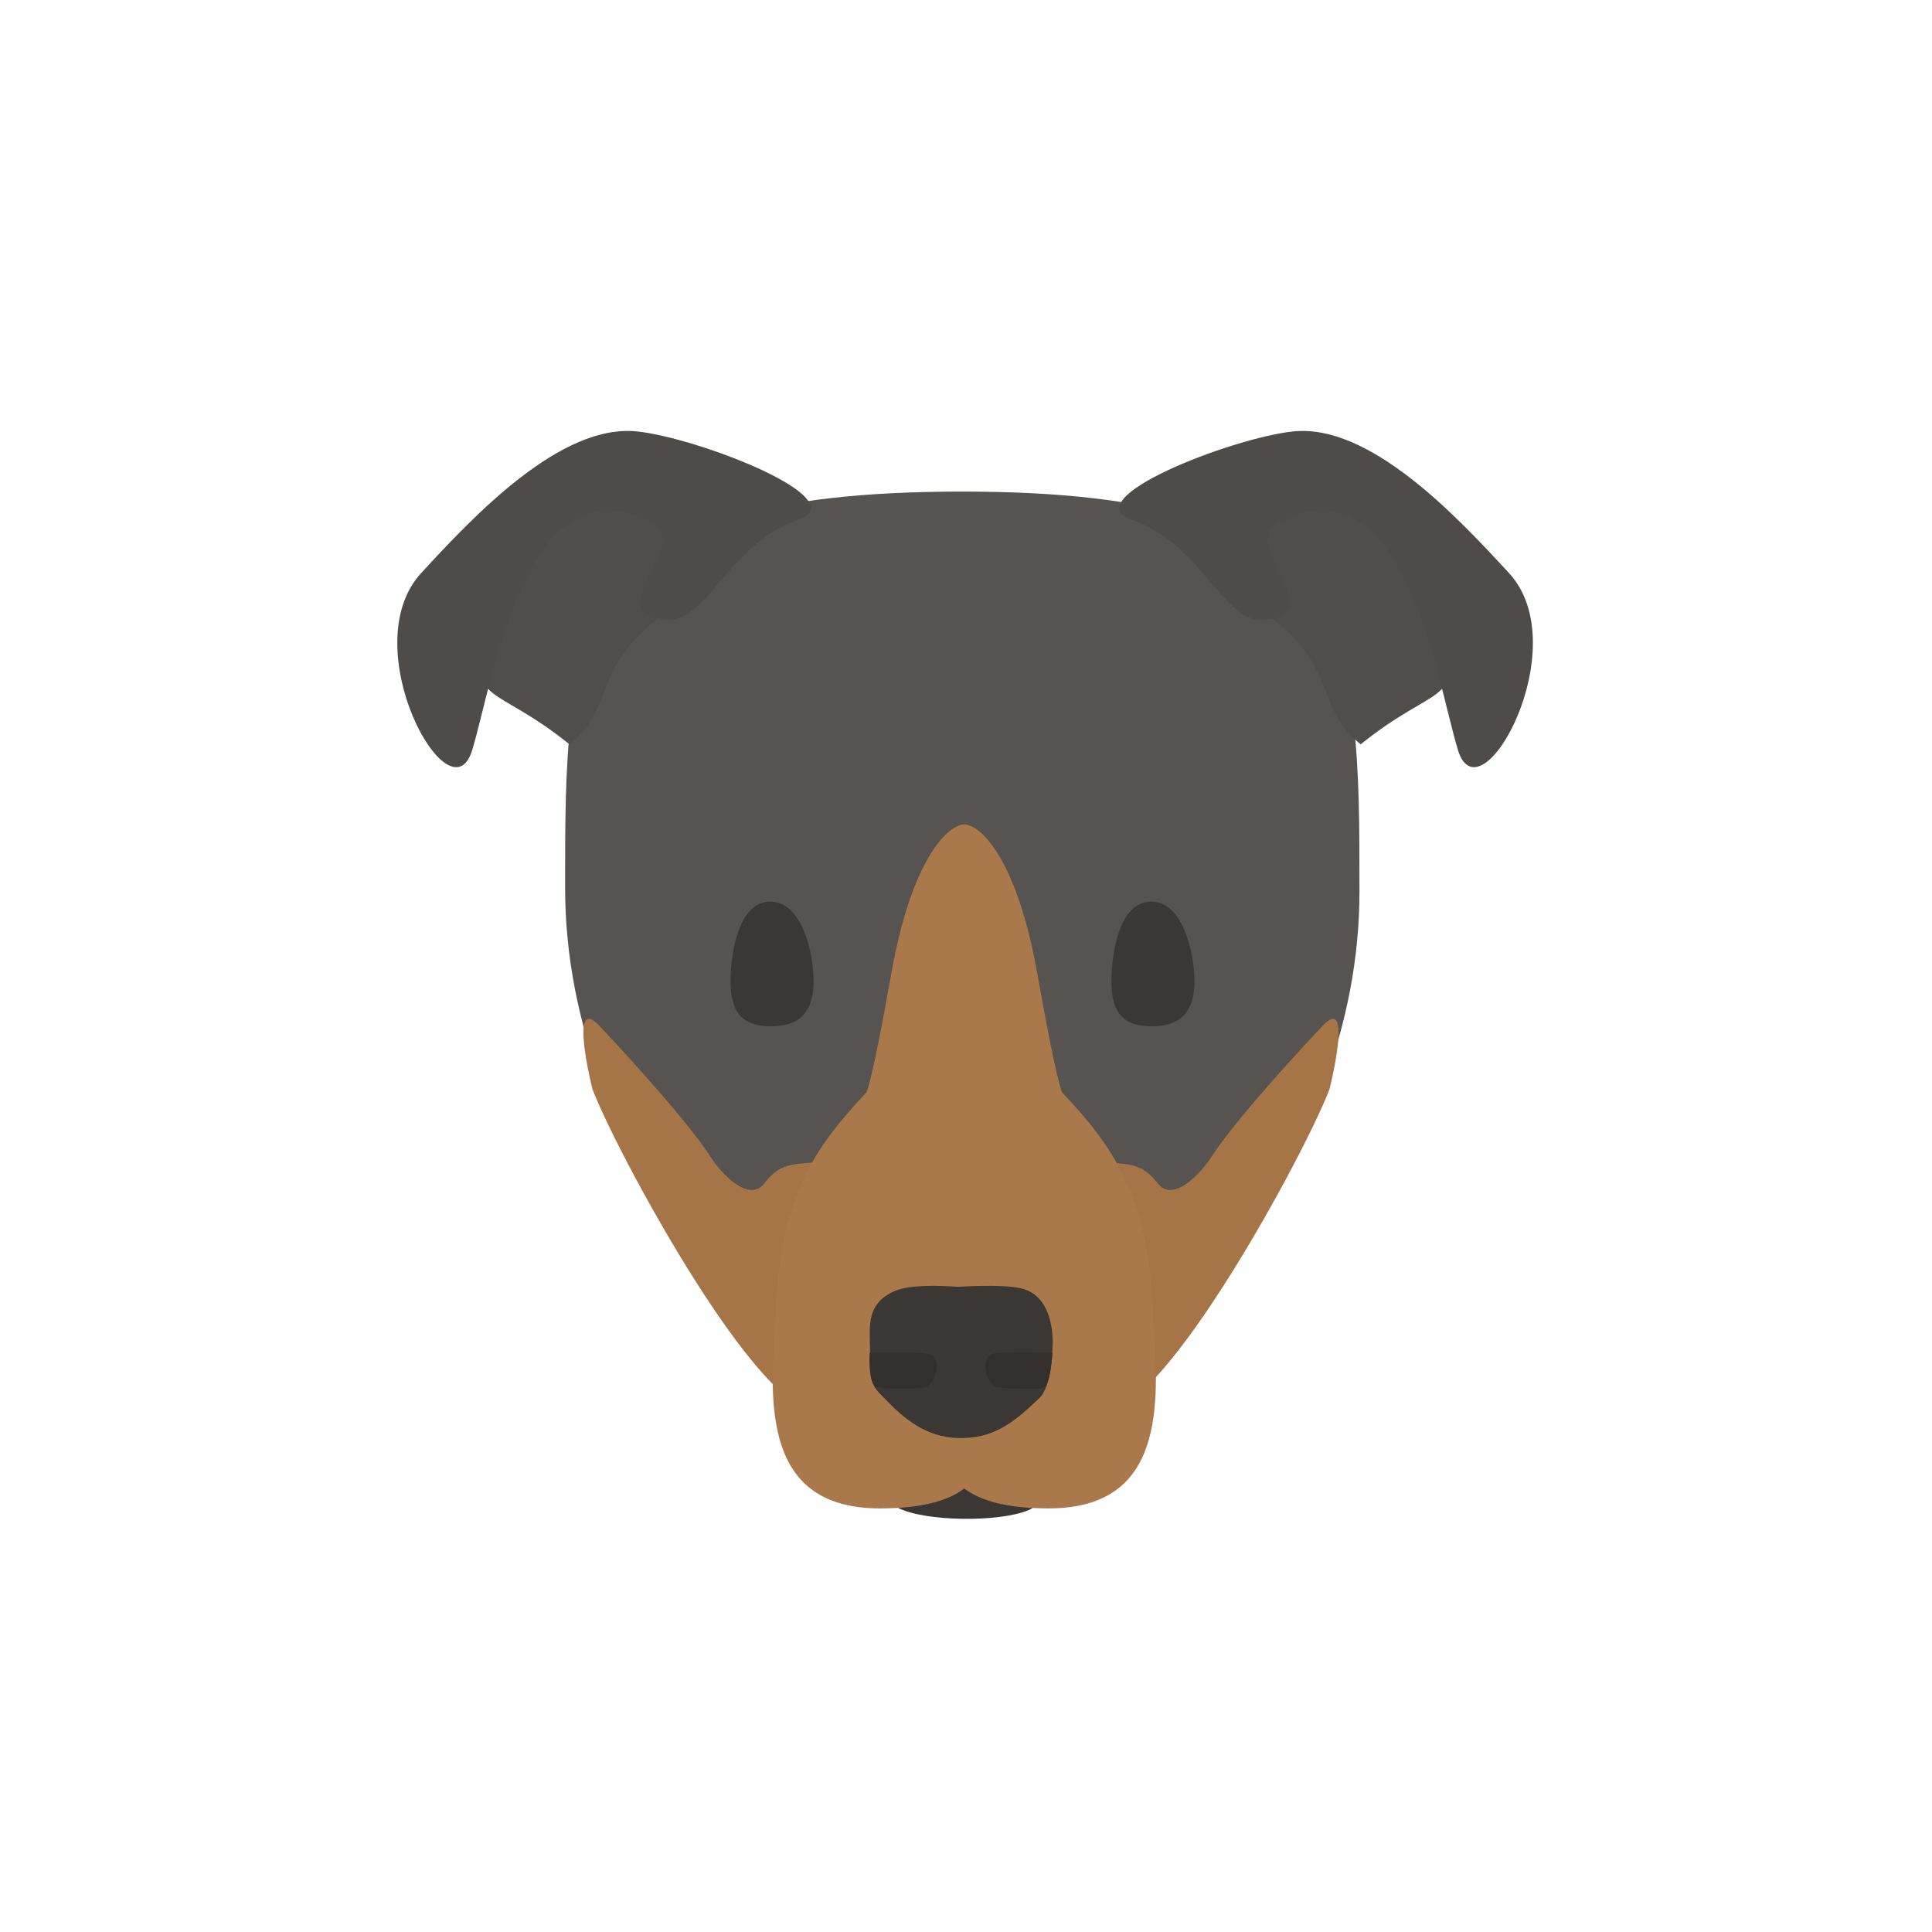 <svg width="300" height="300" viewBox="0 0 300 300" fill="none" xmlns="http://www.w3.org/2000/svg">
<path d="M87.75 137.853C87.75 97.969 87.75 76.332 149.424 76.332C211.098 76.332 211.098 98.581 211.098 138.465C211.098 159.074 203.062 178.462 191.352 194.015C187.733 198.821 185.957 205.571 181.785 210.626C177.43 215.902 160.761 219.963 149.434 219.963C141.089 219.963 123.386 217.259 117.898 211.005C113.233 205.689 114.005 202.048 108.715 195.304C96.283 179.455 87.75 159.161 87.75 137.853Z" fill="#575351"/>
<path d="M141.558 226.387H158.698C158.698 226.387 164.181 232.657 159.636 234.522C155.091 236.387 143.902 236.276 139.617 234.222C135.331 232.168 141.558 226.387 141.558 226.387Z" fill="#3B3735"/>
<path d="M179.73 183.715C177.325 180.587 175.321 180.806 171.513 180.444L169.495 216.96C175.624 228.789 202.236 180.24 206.456 169.097C206.456 169.097 210.195 154.224 205.429 159.231C203.166 161.608 191.929 173.659 188.019 179.763C186.561 182.039 182.191 186.917 179.73 183.715Z" fill="#A57447"/>
<path d="M118.714 183.715C121.118 180.587 123.123 180.806 126.931 180.444L128.949 216.96C122.82 228.789 96.207 180.24 91.987 169.097C91.987 169.097 88.248 154.224 93.015 159.231C95.277 161.608 106.514 173.659 110.424 179.763C111.883 182.039 116.253 186.917 118.714 183.715Z" fill="#A57447"/>
<path d="M134.57 169.6C126.5 178.144 121.38 185.635 120.5 202.644C120.449 203.615 120.386 204.626 120.32 205.665C119.545 217.994 118.524 234.224 136.618 234.224C143.001 234.224 147.101 233.109 149.735 231.139C152.369 233.109 156.469 234.222 162.851 234.222C180.944 234.222 179.923 217.993 179.148 205.664C179.083 204.625 179.019 203.614 178.969 202.643C178.089 185.634 172.969 178.143 164.898 169.599C163.867 166.544 162.499 159.032 160.95 150.527C158.057 134.636 152.877 128.245 149.735 128C146.593 128.245 141.412 134.637 138.518 150.528C136.969 159.034 135.602 166.545 134.57 169.6Z" fill="#A9784B"/>
<path d="M139.155 200.384C142.085 199.216 148.776 199.823 148.776 199.823C148.776 199.823 155.466 199.349 158.491 200.039C164.276 201.357 163.415 209.592 163.415 209.592C163.415 209.592 163.343 215.245 161.393 217.095C157.758 220.542 154.792 223.148 149.643 223.296C144.494 223.445 140.989 220.891 137.859 217.647C135.949 215.668 134.885 215.258 135.08 210.759C135.252 206.788 133.932 202.465 139.155 200.384Z" fill="#3B3735"/>
<path d="M135.993 215.267C134.797 214.5 135.047 210.066 135.047 210.066C135.047 210.066 143.558 209.825 144.591 210.357C145.98 211.073 145.675 214.228 143.718 215.498C143.718 215.498 136.989 215.906 135.993 215.267Z" fill="#332F2D"/>
<path d="M162.144 215.417C163.149 214.799 163.415 210.063 163.415 210.063C163.415 210.063 154.939 209.786 153.899 210.297C152.501 210.985 152.754 214.123 154.689 215.417C154.689 215.417 161.139 216.036 162.144 215.417Z" fill="#332F2D"/>
<path d="M178.83 159.366C183.804 159.366 185.472 156.581 185.472 152.341C185.472 148.101 183.725 140 178.751 140C173.776 140 172.582 148.101 172.582 152.341C172.582 156.581 173.855 159.366 178.83 159.366Z" fill="#3B3735"/>
<path d="M119.691 159.366C124.665 159.366 126.334 156.581 126.334 152.341C126.334 148.101 124.587 140 119.612 140C114.638 140 113.443 148.101 113.443 152.341C113.443 156.581 114.716 159.366 119.691 159.366Z" fill="#3B3735"/>
<path d="M193.331 93.175C208.746 102.519 203.442 109.313 211.289 115.577C223.222 105.979 226.42 109.871 225.369 97.856C218.915 86.659 213.911 78.008 204.243 78.854C194.575 79.7 192.28 81.16 193.331 93.175Z" fill="#514D4B"/>
<path d="M198.365 81.195C193.283 83.827 203.043 92.95 199.58 95.078C190.563 100.617 188.368 85.111 175.82 80.734C166.692 77.551 191.16 68.02 200.772 66.995C212.67 65.726 226.227 80.189 234.325 88.997C244.895 100.494 229.805 127.711 226.387 116.454C222.969 105.196 218.149 70.949 198.365 81.195Z" fill="#4F4B49"/>
<path d="M106.386 93.175C90.97 102.519 96.275 109.313 88.428 115.577C76.495 105.979 73.297 109.871 74.348 97.856C80.802 86.659 85.806 78.008 95.474 78.854C105.141 79.7 107.437 81.16 106.386 93.175Z" fill="#514D4B"/>
<path d="M101.352 81.195C106.434 83.827 96.674 92.95 100.137 95.078C109.153 100.617 111.349 85.111 123.897 80.734C133.024 77.551 108.557 68.02 98.945 66.995C87.047 65.726 73.49 80.189 65.392 88.997C54.822 100.494 69.912 127.711 73.329 116.454C76.748 105.196 81.568 70.949 101.352 81.195Z" fill="#4F4B49"/>
</svg>
